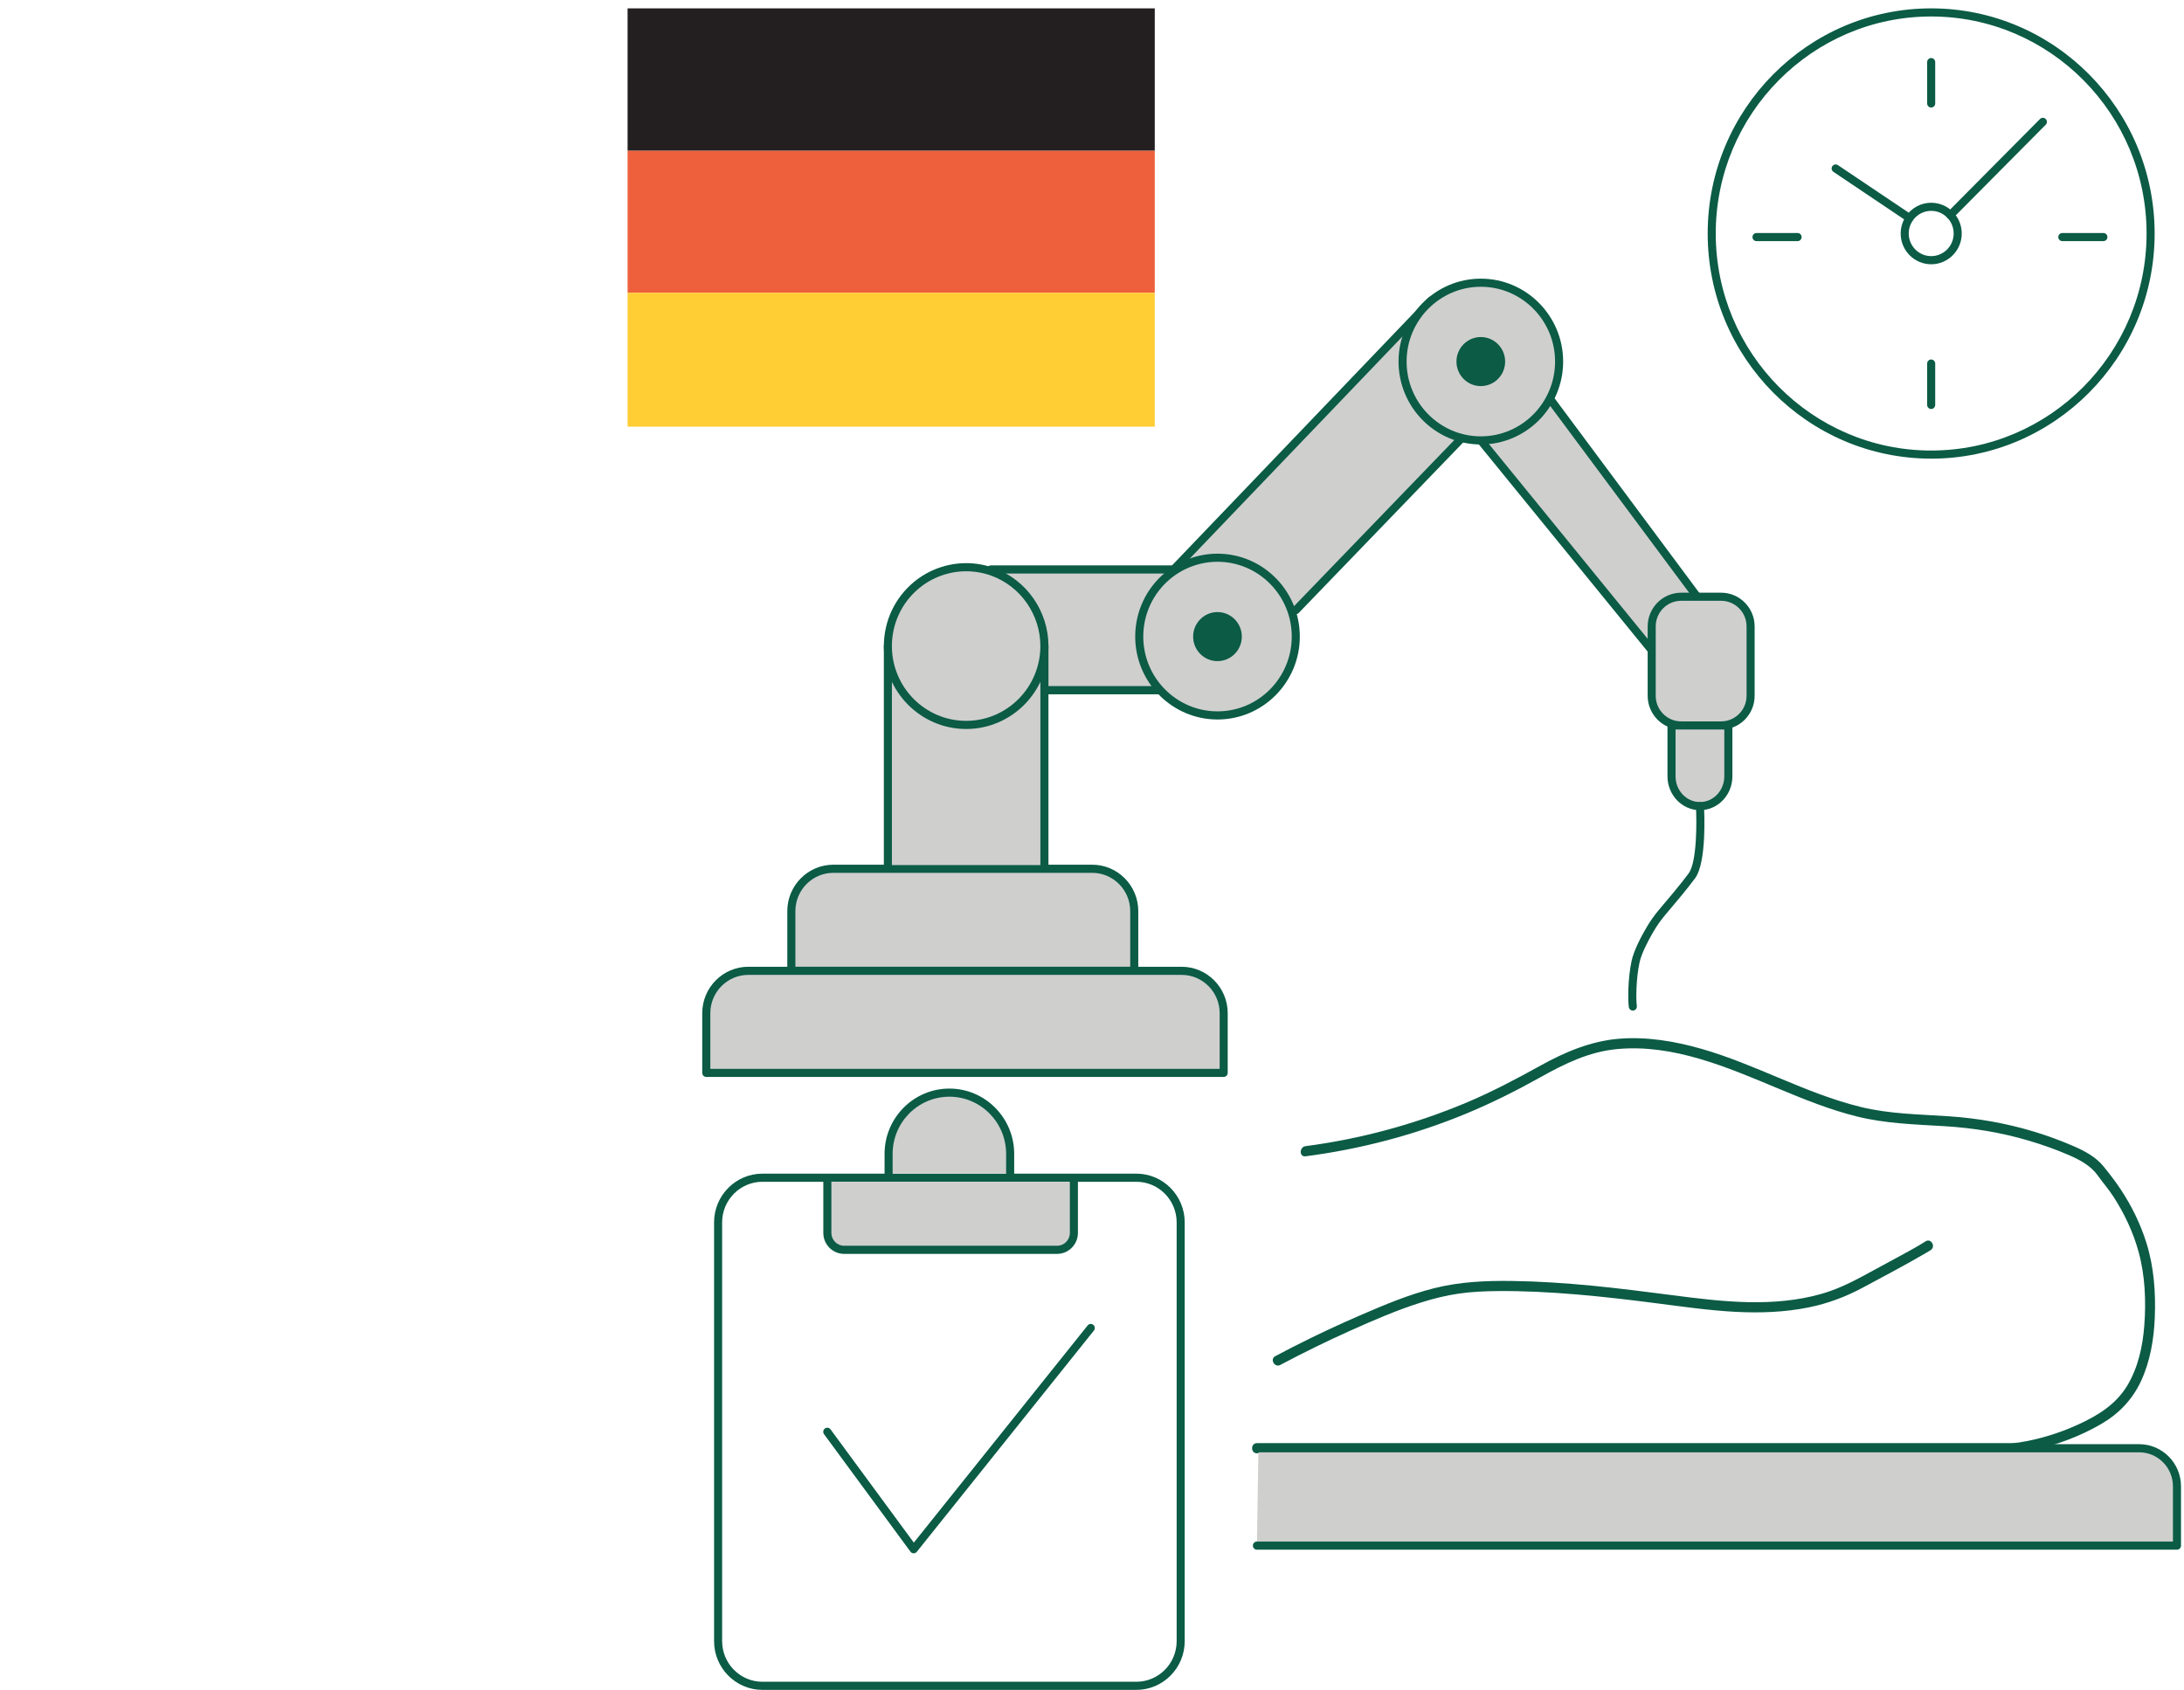 <svg width="261" height="202" viewBox="0 0 261 202" fill="none" xmlns="http://www.w3.org/2000/svg"><path d="M185.22 47.658L202.824 71.331L197.386 77.713L176.969 52.645" fill="#CFCFCE"/><path d="M197.382 78.198H197.377C197.235 78.198 197.1 78.133 197.011 78.021L176.594 52.956C176.425 52.749 176.454 52.444 176.661 52.274C176.868 52.104 177.169 52.133 177.338 52.342L197.392 76.961L202.204 71.314L184.833 47.952C184.674 47.738 184.717 47.432 184.929 47.272C185.141 47.112 185.444 47.156 185.603 47.369L203.205 71.042C203.34 71.224 203.333 71.476 203.186 71.649L197.748 78.028C197.657 78.135 197.524 78.198 197.382 78.198Z" fill="#0B5B45"/><path d="M154.85 72.938L174.694 52.366L171.048 35.918L139.555 68.812" fill="#CFCFCE"/><path d="M154.852 73.423C154.732 73.423 154.612 73.377 154.518 73.285C154.327 73.098 154.323 72.79 154.508 72.598L174.169 52.214L170.776 36.904L139.907 69.147C139.721 69.339 139.418 69.347 139.225 69.16C139.035 68.973 139.028 68.667 139.213 68.473L170.704 35.579C170.827 35.45 171.01 35.399 171.181 35.448C171.352 35.496 171.482 35.635 171.52 35.809L175.166 52.255C175.202 52.415 175.154 52.583 175.041 52.699L155.199 73.273C155.105 73.37 154.98 73.421 154.855 73.421L154.852 73.423Z" fill="#0B5B45"/><path d="M138.405 82.978H123.216C122.951 82.978 122.734 82.76 122.734 82.493C122.734 82.226 122.951 82.008 123.216 82.008H138.405C138.67 82.008 138.887 82.226 138.887 82.493C138.887 82.76 138.67 82.978 138.405 82.978Z" fill="#0B5B45"/><path d="M118.422 68.07L123.217 82.495H125.567H140.865L140.352 68.07H118.422Z" fill="#CFCFCE"/><path d="M140.86 82.979H123.214C123.007 82.979 122.824 82.846 122.757 82.647L117.962 68.222C117.914 68.074 117.938 67.912 118.027 67.785C118.118 67.659 118.263 67.584 118.417 67.584H140.344C140.605 67.584 140.816 67.79 140.826 68.052L141.339 82.477C141.344 82.608 141.296 82.736 141.204 82.831C141.113 82.926 140.987 82.979 140.857 82.979H140.86ZM123.559 82.008H140.359L139.88 68.555H119.087L123.559 82.008Z" fill="#0B5B45"/><path d="M230.784 54.822C216.057 54.822 204.078 42.749 204.078 27.91C204.078 13.07 216.057 1 230.784 1C245.51 1 257.491 13.073 257.491 27.912C257.491 42.752 245.51 54.825 230.784 54.825V54.822ZM230.784 1.971C216.589 1.971 205.041 13.607 205.041 27.912C205.041 42.218 216.589 53.854 230.784 53.854C244.978 53.854 256.528 42.218 256.528 27.912C256.528 13.607 244.978 1.971 230.784 1.971Z" fill="#0B5B45"/><path d="M230.789 31.589C228.776 31.589 227.141 29.939 227.141 27.913C227.141 25.887 228.778 24.236 230.789 24.236C232.8 24.236 234.438 25.887 234.438 27.913C234.438 29.939 232.8 31.589 230.789 31.589ZM230.789 25.205C229.308 25.205 228.104 26.418 228.104 27.91C228.104 29.403 229.308 30.616 230.789 30.616C232.27 30.616 233.474 29.403 233.474 27.91C233.474 26.418 232.27 25.205 230.789 25.205Z" fill="#0B5B45"/><path d="M233.074 26.195C232.951 26.195 232.829 26.147 232.735 26.052C232.547 25.863 232.547 25.555 232.735 25.366L243.793 14.222C243.981 14.033 244.287 14.033 244.475 14.222C244.663 14.411 244.663 14.72 244.475 14.909L233.416 26.052C233.322 26.147 233.199 26.195 233.077 26.195H233.074Z" fill="#0B5B45"/><path d="M228.192 26.551C228.1 26.551 228.006 26.525 227.924 26.469L219.105 20.543C218.884 20.395 218.823 20.094 218.973 19.87C219.122 19.647 219.418 19.587 219.64 19.737L228.459 25.663C228.681 25.811 228.741 26.112 228.591 26.335C228.498 26.476 228.346 26.551 228.189 26.551H228.192Z" fill="#0B5B45"/><path d="M230.786 12.854C230.521 12.854 230.305 12.636 230.305 12.369V7.421C230.305 7.154 230.521 6.936 230.786 6.936C231.051 6.936 231.268 7.154 231.268 7.421V12.369C231.268 12.636 231.051 12.854 230.786 12.854Z" fill="#0B5B45"/><path d="M230.786 48.889C230.521 48.889 230.305 48.671 230.305 48.404V43.456C230.305 43.189 230.521 42.971 230.786 42.971C231.051 42.971 231.268 43.189 231.268 43.456V48.404C231.268 48.671 231.051 48.889 230.786 48.889Z" fill="#0B5B45"/><path d="M251.369 28.822H246.458C246.193 28.822 245.977 28.604 245.977 28.337C245.977 28.07 246.193 27.852 246.458 27.852H251.369C251.634 27.852 251.85 28.07 251.85 28.337C251.85 28.604 251.634 28.822 251.369 28.822Z" fill="#0B5B45"/><path d="M214.822 28.822H209.911C209.646 28.822 209.43 28.604 209.43 28.337C209.43 28.07 209.646 27.852 209.911 27.852H214.822C215.087 27.852 215.303 28.07 215.303 28.337C215.303 28.604 215.087 28.822 214.822 28.822Z" fill="#0B5B45"/><path d="M138 18H75V35H138V18Z" fill="#EE603C"/><path d="M138 35H75V51H138V35Z" fill="#FFCD34"/><path d="M138 1H75V18H138V1Z" fill="#231F20"/><path d="M176.971 52.646C182.137 52.646 186.325 48.426 186.325 43.22C186.325 38.015 182.137 33.795 176.971 33.795C171.805 33.795 167.617 38.015 167.617 43.22C167.617 48.426 171.805 52.646 176.971 52.646Z" fill="#CFCFCE"/><path d="M176.968 53.13C171.545 53.13 167.133 48.684 167.133 43.219C167.133 37.754 171.545 33.309 176.968 33.309C182.392 33.309 186.804 37.754 186.804 43.219C186.804 48.684 182.392 53.13 176.968 53.13ZM176.968 34.279C172.077 34.279 168.096 38.291 168.096 43.219C168.096 48.148 172.077 52.159 176.968 52.159C181.859 52.159 185.84 48.148 185.84 43.219C185.84 38.291 181.859 34.279 176.968 34.279Z" fill="#0B5B45"/><path d="M154.848 76.095C154.848 81.301 150.66 85.521 145.494 85.521C140.329 85.521 136.141 81.301 136.141 76.095C136.141 73.161 137.47 70.543 139.553 68.815C141.169 67.476 143.238 66.67 145.494 66.67C150.66 66.67 154.848 70.89 154.848 76.095Z" fill="#CFCFCE"/><path d="M145.499 86.005C140.076 86.005 135.664 81.559 135.664 76.094C135.664 73.122 136.972 70.331 139.252 68.438C141.006 66.984 143.224 66.184 145.499 66.184C150.923 66.184 155.335 70.629 155.335 76.094C155.335 81.559 150.923 86.005 145.499 86.005ZM145.499 67.152C143.448 67.152 141.446 67.875 139.864 69.185C137.807 70.891 136.627 73.41 136.627 76.092C136.627 81.02 140.608 85.032 145.499 85.032C150.391 85.032 154.372 81.02 154.372 76.092C154.372 71.163 150.391 67.152 145.499 67.152Z" fill="#0B5B45"/><path d="M99.596 103.85H130.531C133.303 103.85 135.554 106.119 135.554 108.912V116.046H94.57V108.912C94.57 106.119 96.822 103.85 99.594 103.85H99.596Z" fill="#CFCFCE"/><path d="M135.552 116.533H94.568C94.303 116.533 94.086 116.315 94.086 116.048V108.911C94.086 105.851 96.557 103.363 99.591 103.363H130.526C133.563 103.363 136.031 105.853 136.031 108.911V116.048C136.031 116.315 135.814 116.533 135.549 116.533H135.552ZM95.049 115.562H135.068V108.911C135.068 106.387 133.03 104.334 130.526 104.334H99.594C97.089 104.334 95.052 106.387 95.052 108.911V115.562H95.049Z" fill="#0B5B45"/><path d="M89.432 116.047H141.218C143.99 116.047 146.241 118.316 146.241 121.109V128.244H84.406V121.109C84.406 118.316 86.658 116.047 89.43 116.047H89.432Z" fill="#CFCFCE"/><path d="M146.239 128.732H84.403C84.139 128.732 83.922 128.514 83.922 128.247V121.11C83.922 118.05 86.393 115.562 89.427 115.562H141.213C144.249 115.562 146.718 118.052 146.718 121.11V128.247C146.718 128.514 146.501 128.732 146.236 128.732H146.239ZM84.885 127.762H145.757V121.11C145.757 118.586 143.72 116.533 141.215 116.533H89.43C86.925 116.533 84.888 118.586 84.888 121.11V127.762H84.885Z" fill="#0B5B45"/><path d="M106.109 103.401V77.228H124.817V103.401" fill="#CFCFCE"/><path d="M124.814 103.885C124.549 103.885 124.333 103.667 124.333 103.4V77.713H106.588V103.4C106.588 103.667 106.372 103.885 106.107 103.885C105.842 103.885 105.625 103.667 105.625 103.4V77.228C105.625 76.961 105.842 76.742 106.107 76.742H124.814C125.079 76.742 125.296 76.961 125.296 77.228V103.4C125.296 103.667 125.079 103.885 124.814 103.885Z" fill="#0B5B45"/><path d="M145.495 79.027C147.102 79.027 148.404 77.715 148.404 76.096C148.404 74.477 147.102 73.164 145.495 73.164C143.888 73.164 142.586 74.477 142.586 76.096C142.586 77.715 143.888 79.027 145.495 79.027Z" fill="#0B5B45"/><path d="M176.964 46.152C178.571 46.152 179.873 44.84 179.873 43.221C179.873 41.602 178.571 40.289 176.964 40.289C175.357 40.289 174.055 41.602 174.055 43.221C174.055 44.84 175.357 46.152 176.964 46.152Z" fill="#0B5B45"/><path d="M205.684 71.33H200.904C198.959 71.33 197.383 72.918 197.383 74.878V83.17C197.383 85.129 198.959 86.718 200.904 86.718H205.684C207.629 86.718 209.205 85.129 209.205 83.17V74.878C209.205 72.918 207.629 71.33 205.684 71.33Z" fill="#CFCFCE"/><path d="M205.687 87.204H200.909C198.7 87.204 196.906 85.393 196.906 83.171V74.881C196.906 72.656 198.703 70.848 200.909 70.848H205.687C207.895 70.848 209.689 72.658 209.689 74.881V83.171C209.689 85.396 207.893 87.204 205.687 87.204ZM200.906 71.816C199.23 71.816 197.867 73.189 197.867 74.878V83.168C197.867 84.857 199.23 86.231 200.906 86.231H205.684C207.361 86.231 208.724 84.857 208.724 83.168V74.878C208.724 73.189 207.361 71.816 205.684 71.816H200.906Z" fill="#0B5B45"/><path d="M203.154 96.36C201.277 96.36 199.758 94.763 199.758 92.795V86.719H206.552V92.795C206.552 94.766 205.032 96.36 203.156 96.36H203.154Z" fill="#CFCFCE"/><path d="M203.151 96.844C201.012 96.844 199.273 95.027 199.273 92.794V86.718C199.273 86.451 199.49 86.232 199.755 86.232H206.549C206.814 86.232 207.031 86.451 207.031 86.718V92.794C207.031 95.029 205.292 96.844 203.153 96.844H203.151ZM200.237 87.203V92.794C200.237 94.493 201.544 95.874 203.151 95.874C204.757 95.874 206.065 94.493 206.065 92.794V87.203H200.234H200.237Z" fill="#0B5B45"/><path d="M195.128 120.8C194.89 120.8 194.683 120.623 194.651 120.378C194.541 119.548 194.524 117 194.984 114.864C195.249 113.629 196.091 112.018 196.754 110.884C197.214 110.093 197.753 109.336 198.358 108.63C199.254 107.582 200.894 105.638 201.804 104.398C202.813 103.024 202.774 98.149 202.673 96.389C202.659 96.123 202.861 95.892 203.126 95.877C203.401 95.865 203.62 96.067 203.634 96.334C203.673 97.018 203.974 103.07 202.577 104.975C201.647 106.242 199.991 108.205 199.087 109.266C198.521 109.928 198.016 110.637 197.585 111.379C196.961 112.452 196.164 113.964 195.928 115.073C195.514 117 195.501 119.431 195.61 120.251C195.646 120.516 195.461 120.761 195.196 120.797C195.174 120.8 195.152 120.802 195.131 120.802L195.128 120.8Z" fill="#0B5B45"/><path d="M150.205 173.722H238.049C238.885 173.722 239.721 173.744 240.556 173.722C241.392 173.7 242.269 173.496 243.09 173.312C245.879 172.686 248.614 171.664 251.093 170.225C253.195 169.004 254.83 167.315 255.863 165.087C256.969 162.707 257.405 160.069 257.511 157.458C257.629 154.483 257.405 151.442 256.516 148.591C255.806 146.317 254.746 144.147 253.431 142.167C252.798 141.213 252.082 140.286 251.365 139.406C250.442 138.277 249.106 137.571 247.798 137.003C246.252 136.333 244.667 135.751 243.054 135.263C239.762 134.266 236.364 133.671 232.937 133.438C229.372 133.196 225.825 133.171 222.333 132.312C215.756 130.696 209.822 127.226 203.322 125.369C200.136 124.459 196.783 123.896 193.467 124.168C190.151 124.44 187.095 125.719 184.15 127.347C181.195 128.98 178.232 130.555 175.116 131.856C172.024 133.147 168.847 134.232 165.611 135.098C162.461 135.943 159.253 136.583 156.018 137.006C155.26 137.105 155.25 138.318 156.018 138.219C162.591 137.362 169.033 135.671 175.167 133.137C178.23 131.871 181.183 130.39 184.077 128.774C186.986 127.148 189.915 125.707 193.277 125.399C200.006 124.782 206.409 127.575 212.483 130.106C215.563 131.393 218.672 132.654 221.919 133.46C225.338 134.309 228.814 134.404 232.31 134.613C235.807 134.822 239.14 135.37 242.449 136.348C244.058 136.824 245.647 137.384 247.191 138.051C248.528 138.629 249.852 139.326 250.717 140.541C251.329 141.405 251.986 142.14 252.571 143.046C253.881 145.072 254.924 147.283 255.567 149.617C256.35 152.459 256.478 155.514 256.256 158.443C256.068 160.921 255.521 163.454 254.235 165.602C252.863 167.895 250.683 169.218 248.311 170.3C246.086 171.314 243.69 172.052 241.274 172.428C240.653 172.525 239.974 172.506 239.311 172.506H150.214C149.439 172.506 149.439 173.719 150.214 173.719L150.205 173.722Z" fill="#0B5B45"/><path d="M153.007 163.154C155.738 161.703 158.518 160.339 161.338 159.073C164.122 157.823 166.944 156.6 169.856 155.682C171.306 155.226 172.784 154.857 174.289 154.637C175.795 154.416 177.374 154.343 178.921 154.328C182.1 154.297 185.278 154.467 188.445 154.734C191.619 155.003 194.782 155.379 197.941 155.784C201.101 156.19 204.159 156.631 207.29 156.804C210.245 156.966 213.227 156.869 216.136 156.282C218.448 155.816 220.613 154.998 222.689 153.877C225.191 152.528 227.712 151.208 230.166 149.771C230.354 149.662 230.54 149.55 230.723 149.434C231.373 149.014 230.771 147.963 230.116 148.385C228.977 149.118 227.761 149.744 226.576 150.395C225.237 151.13 223.893 151.856 222.547 152.579C220.957 153.433 219.361 154.185 217.617 154.678C214.831 155.464 211.931 155.707 209.046 155.656C205.886 155.597 202.746 155.197 199.615 154.789C196.484 154.382 193.353 153.984 190.211 153.68C187.068 153.377 183.865 153.161 180.681 153.12C177.497 153.079 174.42 153.219 171.368 153.991C168.317 154.763 165.581 155.923 162.785 157.124C159.967 158.335 157.188 159.64 154.457 161.036C153.768 161.388 153.082 161.747 152.401 162.108C151.719 162.47 152.324 163.521 153.007 163.157V163.154Z" fill="#0B5B45"/><path d="M150.211 184.756H260.164V177.67C260.164 175.156 258.141 173.115 255.643 173.115H150.389" fill="#CFCFCE"/><path d="M260.161 185.241H150.208C149.943 185.241 149.727 185.022 149.727 184.755C149.727 184.488 149.943 184.27 150.208 184.27H259.679V177.669C259.679 175.427 257.868 173.6 255.64 173.6H150.386C150.122 173.6 149.905 173.381 149.905 173.114C149.905 172.847 150.122 172.629 150.386 172.629H255.64C258.398 172.629 260.642 174.891 260.642 177.669V184.755C260.642 185.022 260.426 185.241 260.161 185.241Z" fill="#0B5B45"/><path d="M135.802 201.999H91.113C87.927 201.999 85.336 199.388 85.336 196.178V146.115C85.336 142.904 87.927 140.293 91.113 140.293H135.802C138.988 140.293 141.579 142.904 141.579 146.115V196.178C141.579 199.388 138.988 201.999 135.802 201.999ZM91.113 141.264C88.46 141.264 86.299 143.44 86.299 146.115V196.178C86.299 198.852 88.46 201.029 91.113 201.029H135.802C138.455 201.029 140.616 198.852 140.616 196.178V146.115C140.616 143.44 138.455 141.264 135.802 141.264H91.113Z" fill="#0B5B45"/><path d="M109.19 185.672H109.18C109.031 185.67 108.891 185.597 108.802 185.475L98.478 171.437C98.319 171.221 98.364 170.918 98.579 170.757C98.793 170.597 99.094 170.643 99.253 170.859L109.207 184.396L129.98 158.437C130.147 158.228 130.45 158.194 130.657 158.364C130.864 158.532 130.896 158.837 130.729 159.046L109.565 185.492C109.474 185.607 109.337 185.672 109.19 185.672Z" fill="#0B5B45"/><path d="M98.867 141.264V147.377C98.867 148.493 99.766 149.396 100.871 149.396H126.326C127.434 149.396 128.33 148.49 128.33 147.377V141.264" fill="#CFCFCE"/><path d="M126.332 149.882H100.876C99.506 149.882 98.391 148.759 98.391 147.376V141.263C98.391 140.996 98.607 140.777 98.872 140.777C99.137 140.777 99.354 140.996 99.354 141.263V147.376C99.354 148.223 100.038 148.912 100.876 148.912H126.332C127.172 148.912 127.854 148.223 127.854 147.376V141.263C127.854 140.996 128.07 140.777 128.335 140.777C128.6 140.777 128.817 140.996 128.817 141.263V147.376C128.817 148.756 127.702 149.882 126.332 149.882Z" fill="#0B5B45"/><path d="M120.722 140.293V137.924C120.722 133.882 117.471 130.605 113.459 130.605C109.446 130.605 106.195 133.882 106.195 137.924V140.293" fill="#CFCFCE"/><path d="M120.719 140.779C120.454 140.779 120.238 140.56 120.238 140.293V137.927C120.238 134.159 117.196 131.094 113.456 131.094C109.716 131.094 106.674 134.159 106.674 137.927V140.293C106.674 140.56 106.458 140.779 106.193 140.779C105.928 140.779 105.711 140.56 105.711 140.293V137.927C105.711 133.625 109.186 130.123 113.456 130.123C117.726 130.123 121.201 133.625 121.201 137.927V140.293C121.201 140.56 120.984 140.779 120.719 140.779Z" fill="#0B5B45"/><path d="M124.817 77.228C124.817 82.433 120.629 86.653 115.463 86.653C110.297 86.653 106.109 82.433 106.109 77.228C106.109 74.294 107.439 71.676 109.522 69.948C111.138 68.608 113.207 67.803 115.463 67.803C116.588 67.803 117.667 68.002 118.664 68.368C122.252 69.686 124.817 73.156 124.817 77.228Z" fill="#CFCFCE"/><path d="M115.46 87.138C110.037 87.138 105.625 82.692 105.625 77.227C105.625 74.254 106.933 71.464 109.213 69.571C110.967 68.117 113.185 67.316 115.46 67.316C116.616 67.316 117.748 67.518 118.827 67.913C122.697 69.333 125.296 73.077 125.296 77.23C125.296 82.695 120.884 87.14 115.46 87.14V87.138ZM115.46 68.287C113.409 68.287 111.407 69.01 109.825 70.321C107.766 72.027 106.586 74.546 106.586 77.227C106.586 82.156 110.567 86.167 115.458 86.167C120.349 86.167 124.33 82.156 124.33 77.227C124.33 73.483 121.984 70.105 118.495 68.823C117.524 68.467 116.501 68.287 115.458 68.287H115.46Z" fill="#0B5B45"/></svg>